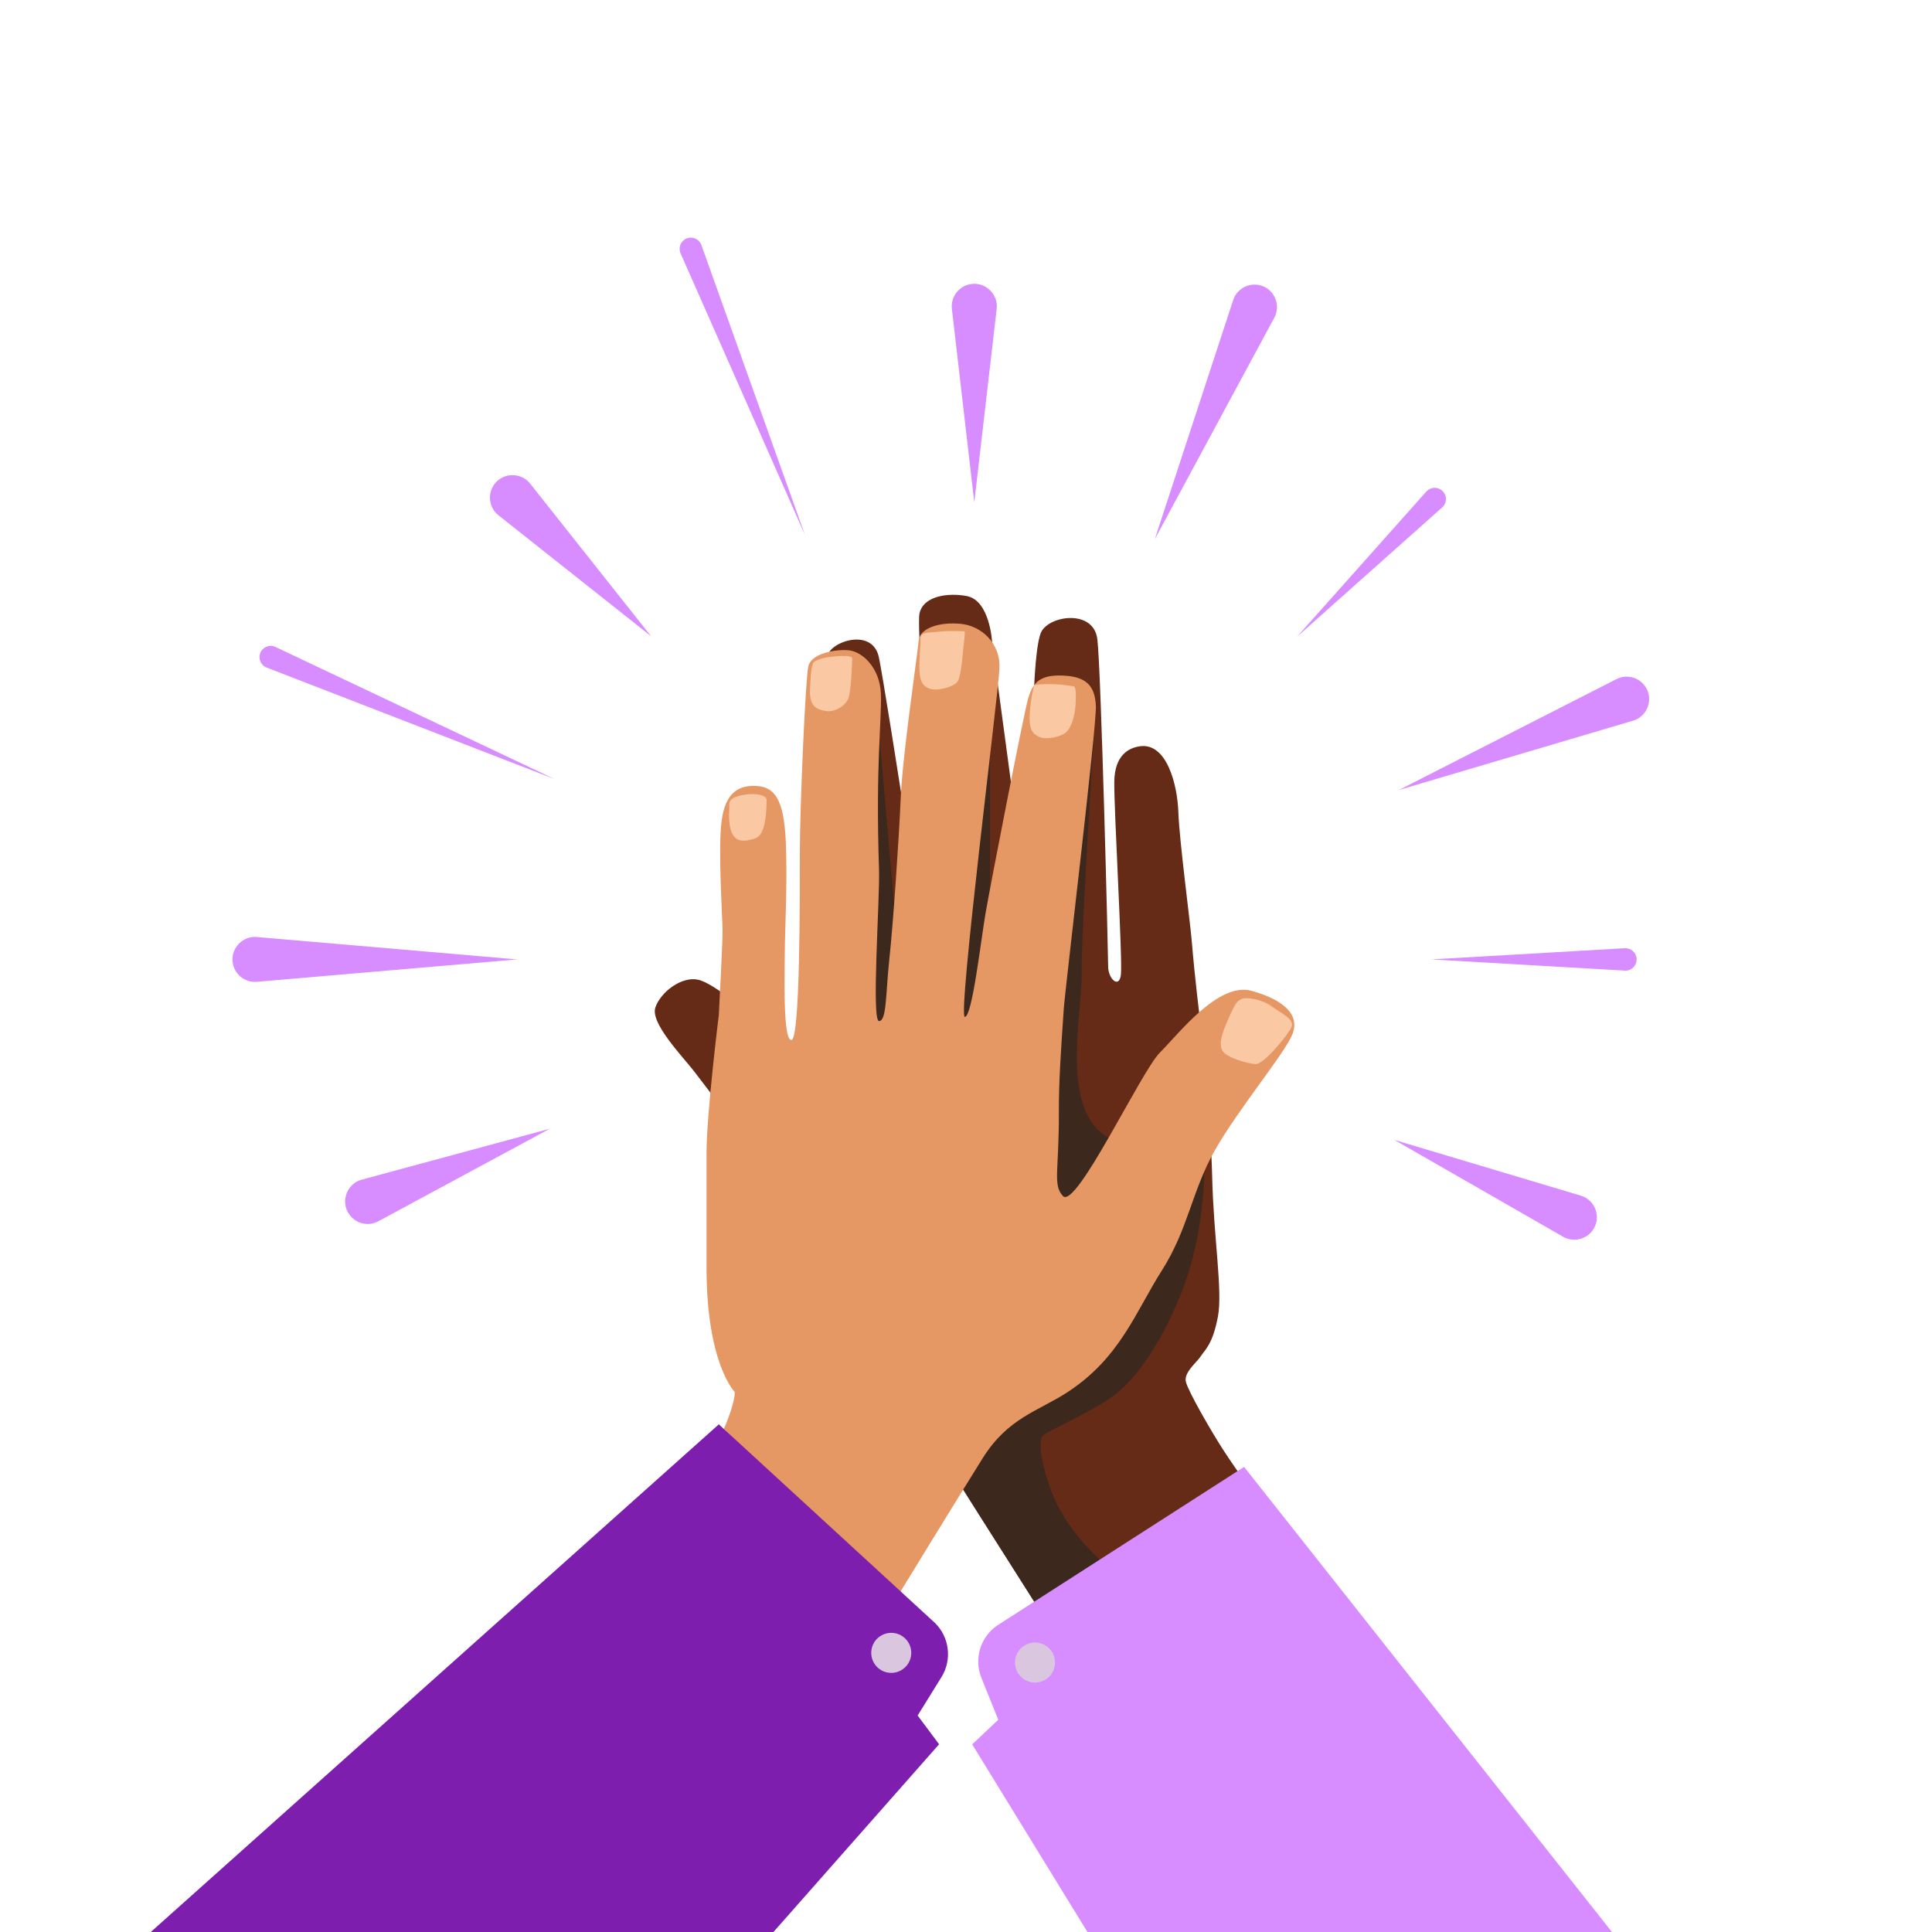 
<svg width="325" height="325" viewBox="0 0 325 325" fill="none" xmlns="http://www.w3.org/2000/svg">
<g clip-path="url(#clip0_1193_229506)">
<mask id="mask0_1193_229506" style="mask-type:luminance" maskUnits="userSpaceOnUse" x="0" y="84" width="325" height="245">
<path d="M325.002 84.561H0.102V328.396H325.002V84.561Z" fill="white"/>
</mask>
<g mask="url(#mask0_1193_229506)">
<path d="M139.188 110.572C139.188 108.116 146.525 105.42 147.79 110.339C148.295 112.312 151.565 133.255 151.565 133.255L155.565 122.784C155.565 122.784 154.307 105.118 154.661 103.28C155.248 100.222 159.49 99.679 162.623 100.267C166.541 100.998 166.895 108.041 166.895 108.041L170.631 135.794L172.537 131.989L173.976 115.288C173.976 115.288 174.27 107.755 175.234 106.158C176.861 103.446 183.957 102.572 184.59 107.491C185.223 112.41 186.413 160.51 186.413 162.574C186.413 164.638 188.236 166.378 188.553 163.998C188.869 161.617 187.362 135.794 187.445 131.439C187.528 127.078 189.811 125.797 191.792 125.533C196.244 124.938 198.067 131.914 198.225 136.675C198.384 141.436 200.244 155.237 200.523 158.8C200.937 164.005 201.871 171.644 201.871 171.644C201.871 171.644 203.672 187.75 203.913 197.98C204.154 208.21 205.691 217.115 204.885 221.439C204.011 226.117 202.745 226.991 202.03 228.098C201.314 229.205 199.099 230.87 199.491 232.46C199.883 234.049 203.612 240.55 205.759 243.88C207.905 247.21 212.817 254.027 212.817 254.027C212.817 254.027 204.885 270.728 193.864 272.634C182.842 274.54 176.002 272.634 176.002 272.634L161.034 249.033L141.372 170.062L139.195 110.595L139.188 110.572Z" fill="#662B16"/>
<path d="M126.183 170.755C126.183 170.755 120.239 165.444 117.459 164.812C114.687 164.179 111.116 166.876 110.242 169.49C109.368 172.104 114.838 177.739 116.743 180.194C118.649 182.65 124.262 190.108 124.262 190.108C124.262 190.108 124.631 184.903 125.015 181.249C125.399 177.595 126.183 170.763 126.183 170.763V170.755Z" fill="#662B16"/>
<path d="M147.967 124.2L150.415 152.035C150.415 152.035 153.218 166.31 152.261 169.904C151.304 173.497 149.617 173.203 148.351 173.459C147.086 173.716 145.918 173.926 145.918 172.337C145.918 170.747 147.967 124.2 147.967 124.2Z" fill="#3D281E"/>
<path d="M166.544 127.115V158.386C166.544 158.386 165.376 172.126 163.998 172.661C162.619 173.196 161.037 171.923 160.615 170.017C160.194 168.111 162.212 139.04 163.576 135.131C164.947 131.221 166.537 127.123 166.537 127.123L166.544 127.115Z" fill="#3D281E"/>
<path d="M184.035 123.53C184.035 123.53 181.858 156.585 181.963 163.877C182.069 171.17 177.089 191.155 190.423 192.632C194.951 193.136 182.995 202.884 182.995 202.884C182.995 202.884 177.233 206.372 176.848 202.884C176.464 199.397 174.136 185.648 175.937 174.447C177.737 163.237 184.035 123.522 184.035 123.522V123.53Z" fill="#3D281E"/>
<path d="M190.32 201.943L159.66 246.765L164.76 254.886L176.007 272.619L190.592 266.66C190.592 266.66 180.369 260.574 176.745 250.524C173.951 242.765 175.427 241.484 175.427 241.484C176.376 240.641 183.058 237.763 186.848 235.142C192.927 230.923 198.057 220.55 200.272 212.941C202.494 205.333 202.622 197.023 202.622 197.023L190.328 201.95L190.32 201.943Z" fill="#3D281E"/>
<path d="M123.613 234.185C123.613 234.185 118.852 229.424 118.852 213.25V193.905C118.852 187.403 120.916 170.755 120.916 170.755C120.916 170.755 121.548 158.845 121.548 156.623C121.548 154.4 120.757 142.845 121.39 138.084C122.023 133.323 124.245 132.057 127.259 132.215C130.272 132.373 131.854 134.437 132.178 141.421C132.494 148.397 132.02 156.796 132.02 160.284C132.02 163.772 131.65 174.951 133.127 174.951C134.604 174.951 134.551 150.928 134.551 143.312C134.551 135.696 135.5 114.135 135.975 112.071C136.449 110.007 140.253 109.216 142.634 109.374C145.014 109.533 148.028 112.305 148.186 116.749C148.344 121.187 147.274 128.426 147.869 146.325C148.028 151.093 146.559 171.765 147.869 171.765C149.18 171.765 148.977 167.094 149.617 161.226C150.25 155.357 151.207 141.406 151.523 134.106C151.84 126.814 154.378 109.842 154.536 107.785C154.695 105.721 157.866 104.613 161.512 104.93C165.158 105.246 168.3 108.26 168.134 112.38C167.976 116.501 161.06 171.056 162.303 171.056C163.546 171.056 165 158.212 165.791 153.609C166.582 149.014 172.134 120.463 172.925 117.608C173.716 114.753 174.989 113.488 178.793 113.646C182.598 113.804 184.187 115.235 184.345 118.723C184.504 122.211 179.185 166.197 178.944 169.753C178.424 177.392 178.108 181.98 178.123 187.042C178.161 197.001 177.068 199.276 178.793 201.182C180.986 203.6 191.931 180.254 195.103 177.083C198.274 173.912 204.964 165.143 210.516 166.672C216.068 168.201 218.78 170.8 217.348 174.122C215.925 177.445 208.293 186.597 204.384 193.468C200.474 200.338 199.894 206.734 195.449 213.717C191.012 220.693 188.451 228.384 179.592 234.177C174.62 237.424 169.603 238.456 165.316 245.281C161.038 252.099 150.566 269.229 150.566 269.229L121.767 240.377C121.767 240.377 123.605 236.249 123.605 234.185H123.613Z" fill="#E59863"/>
<path d="M120.919 239.602L157.297 273.026C159.73 275.437 160.174 279.211 158.374 282.119L154.366 288.583L157.975 293.419L122.44 333.691C116.504 341.767 106.726 346.068 96.76 344.999C91.253 344.404 86.221 341.609 82.801 337.247L18.422 331.205L120.919 239.602Z" fill="#7E1EAE"/>
<path d="M149.926 281.41C151.786 281.41 153.293 279.903 153.293 278.043C153.293 276.183 151.786 274.676 149.926 274.676C148.066 274.676 146.559 276.183 146.559 278.043C146.559 279.903 148.066 281.41 149.926 281.41Z" fill="#DBC6E0"/>
<path d="M209.277 246.766L167.709 273.464C164.899 275.422 163.814 279.061 165.087 282.24L167.927 289.291L163.543 293.434L191.649 339.198C196.117 348.17 205.013 354.092 215.01 354.739C220.539 355.101 225.978 353.21 230.091 349.496L281.423 337.978L209.277 246.758V246.766Z" fill="#D78CFF"/>
<path d="M174.11 283.037C175.969 283.037 177.477 281.53 177.477 279.67C177.477 277.81 175.969 276.303 174.11 276.303C172.25 276.303 170.742 277.81 170.742 279.67C170.742 281.53 172.25 283.037 174.11 283.037Z" fill="#DBC6E0"/>
<path d="M122.685 135.855C122.73 135.184 122.18 134.062 125.645 133.632C127.137 133.444 128.975 133.745 128.96 134.559C128.93 137.301 128.681 140.48 127.016 141.037C124.794 141.776 122.255 142.092 122.685 135.855Z" fill="#FBC8A4"/>
<path d="M139.188 110.573C141.689 110.219 143.354 110.256 143.354 110.769C143.354 111.281 143.196 116.004 142.759 117.353C142.322 118.701 140.416 119.854 138.954 119.613C137.485 119.372 136.137 118.942 136.258 116.042C136.378 113.142 136.536 111.718 136.928 111.364C137.32 111.01 138.404 110.686 139.188 110.573Z" fill="#FBC8A4"/>
<path d="M158.584 106.21C159.653 106.089 162.154 106.172 162.267 106.21C162.38 106.248 162.184 107.912 162.026 109.299C161.868 110.685 161.672 114.06 160.957 114.813C160.241 115.566 157.627 116.357 156.278 115.807C154.93 115.25 154.531 114.18 154.689 110.888C154.847 107.596 154.877 108.297 154.847 107.596C154.817 106.895 154.93 106.526 156.316 106.406C157.702 106.285 158.576 106.21 158.576 106.21H158.584Z" fill="#FBC8A4"/>
<path d="M177.207 115.092C178.556 115.107 180.183 115.408 180.575 115.446C180.967 115.484 181.049 116.516 180.929 118.535C180.808 120.553 180.183 122.655 179.091 123.371C177.998 124.087 175.852 124.403 175.023 124.041C174.194 123.68 173.117 123.288 173.2 120.553C173.283 117.819 173.968 115.273 173.968 115.273C173.968 115.273 174.27 115.047 177.207 115.084V115.092Z" fill="#FBC8A4"/>
<path d="M208.817 168.058C209.51 167.689 212.252 168.058 213.894 169.271C215.536 170.483 217.819 171.433 217.261 172.758C216.704 174.084 212.576 179.056 211.25 179.003C209.924 178.951 206.436 177.949 205.698 176.834C204.96 175.727 205.487 173.979 206.594 171.493C207.702 169.007 207.913 168.532 208.817 168.058Z" fill="#FBC8A4"/>
</g>
<path d="M163.894 84.5L160.127 51.971C159.886 49.892 161.378 48.009 163.457 47.768C165.845 47.459 167.962 49.583 167.66 51.971L163.894 84.5Z" fill="#D78CFF"/>
<path d="M218.262 107.024L239.935 82.692C240.628 81.916 241.818 81.848 242.602 82.541C243.445 83.279 243.438 84.62 242.602 85.359L218.269 107.032L218.262 107.024Z" fill="#D78CFF"/>
<path d="M240.789 161.392L273.317 159.509C274.357 159.449 275.246 160.24 275.306 161.287C275.382 162.402 274.432 163.351 273.317 163.276L240.789 161.392Z" fill="#D78CFF"/>
<path d="M87.003 161.392L43.212 165.158C41.133 165.339 39.303 163.795 39.122 161.716C38.903 159.403 40.907 157.407 43.212 157.625L87.003 161.392Z" fill="#D78CFF"/>
<path d="M109.523 107.024L83.857 86.684C82.215 85.381 81.936 83.001 83.239 81.358C84.708 79.452 87.714 79.46 89.183 81.358L109.523 107.024Z" fill="#D78CFF"/>
<path d="M194.246 90.745L207.444 50.48C208.092 48.499 210.231 47.414 212.213 48.062C214.435 48.763 215.482 51.414 214.36 53.448L194.238 90.738L194.246 90.745Z" fill="#D78CFF"/>
<path d="M235.309 132.901L271.92 114.242C273.781 113.292 276.056 114.031 277.005 115.891C278.09 117.963 276.952 120.592 274.707 121.232L235.309 132.894V132.901Z" fill="#D78CFF"/>
<path d="M234.543 191.751L265.919 201.13C267.923 201.732 269.068 203.841 268.465 205.845C267.802 208.166 265.015 209.265 262.943 208.045L234.543 191.743V191.751Z" fill="#D78CFF"/>
<path d="M92.473 189.882L63.651 205.438C61.806 206.433 59.508 205.747 58.514 203.902C57.338 201.792 58.529 199.043 60.856 198.44L92.466 189.882H92.473Z" fill="#D78CFF"/>
<path d="M93.251 131.04L44.858 112.297C43.886 111.92 43.404 110.828 43.78 109.856C44.172 108.839 45.362 108.365 46.342 108.832L93.243 131.032L93.251 131.04Z" fill="#D78CFF"/>
<path d="M135.406 89.977L114.486 42.623C114.064 41.674 114.494 40.559 115.451 40.138C116.445 39.693 117.628 40.198 117.989 41.23L135.406 89.977Z" fill="#D78CFF"/>
</g>
<defs>
<clipPath id="clip0_1193_229506">
<rect width="325" height="325" fill="white"/>
</clipPath>
</defs>
</svg>
